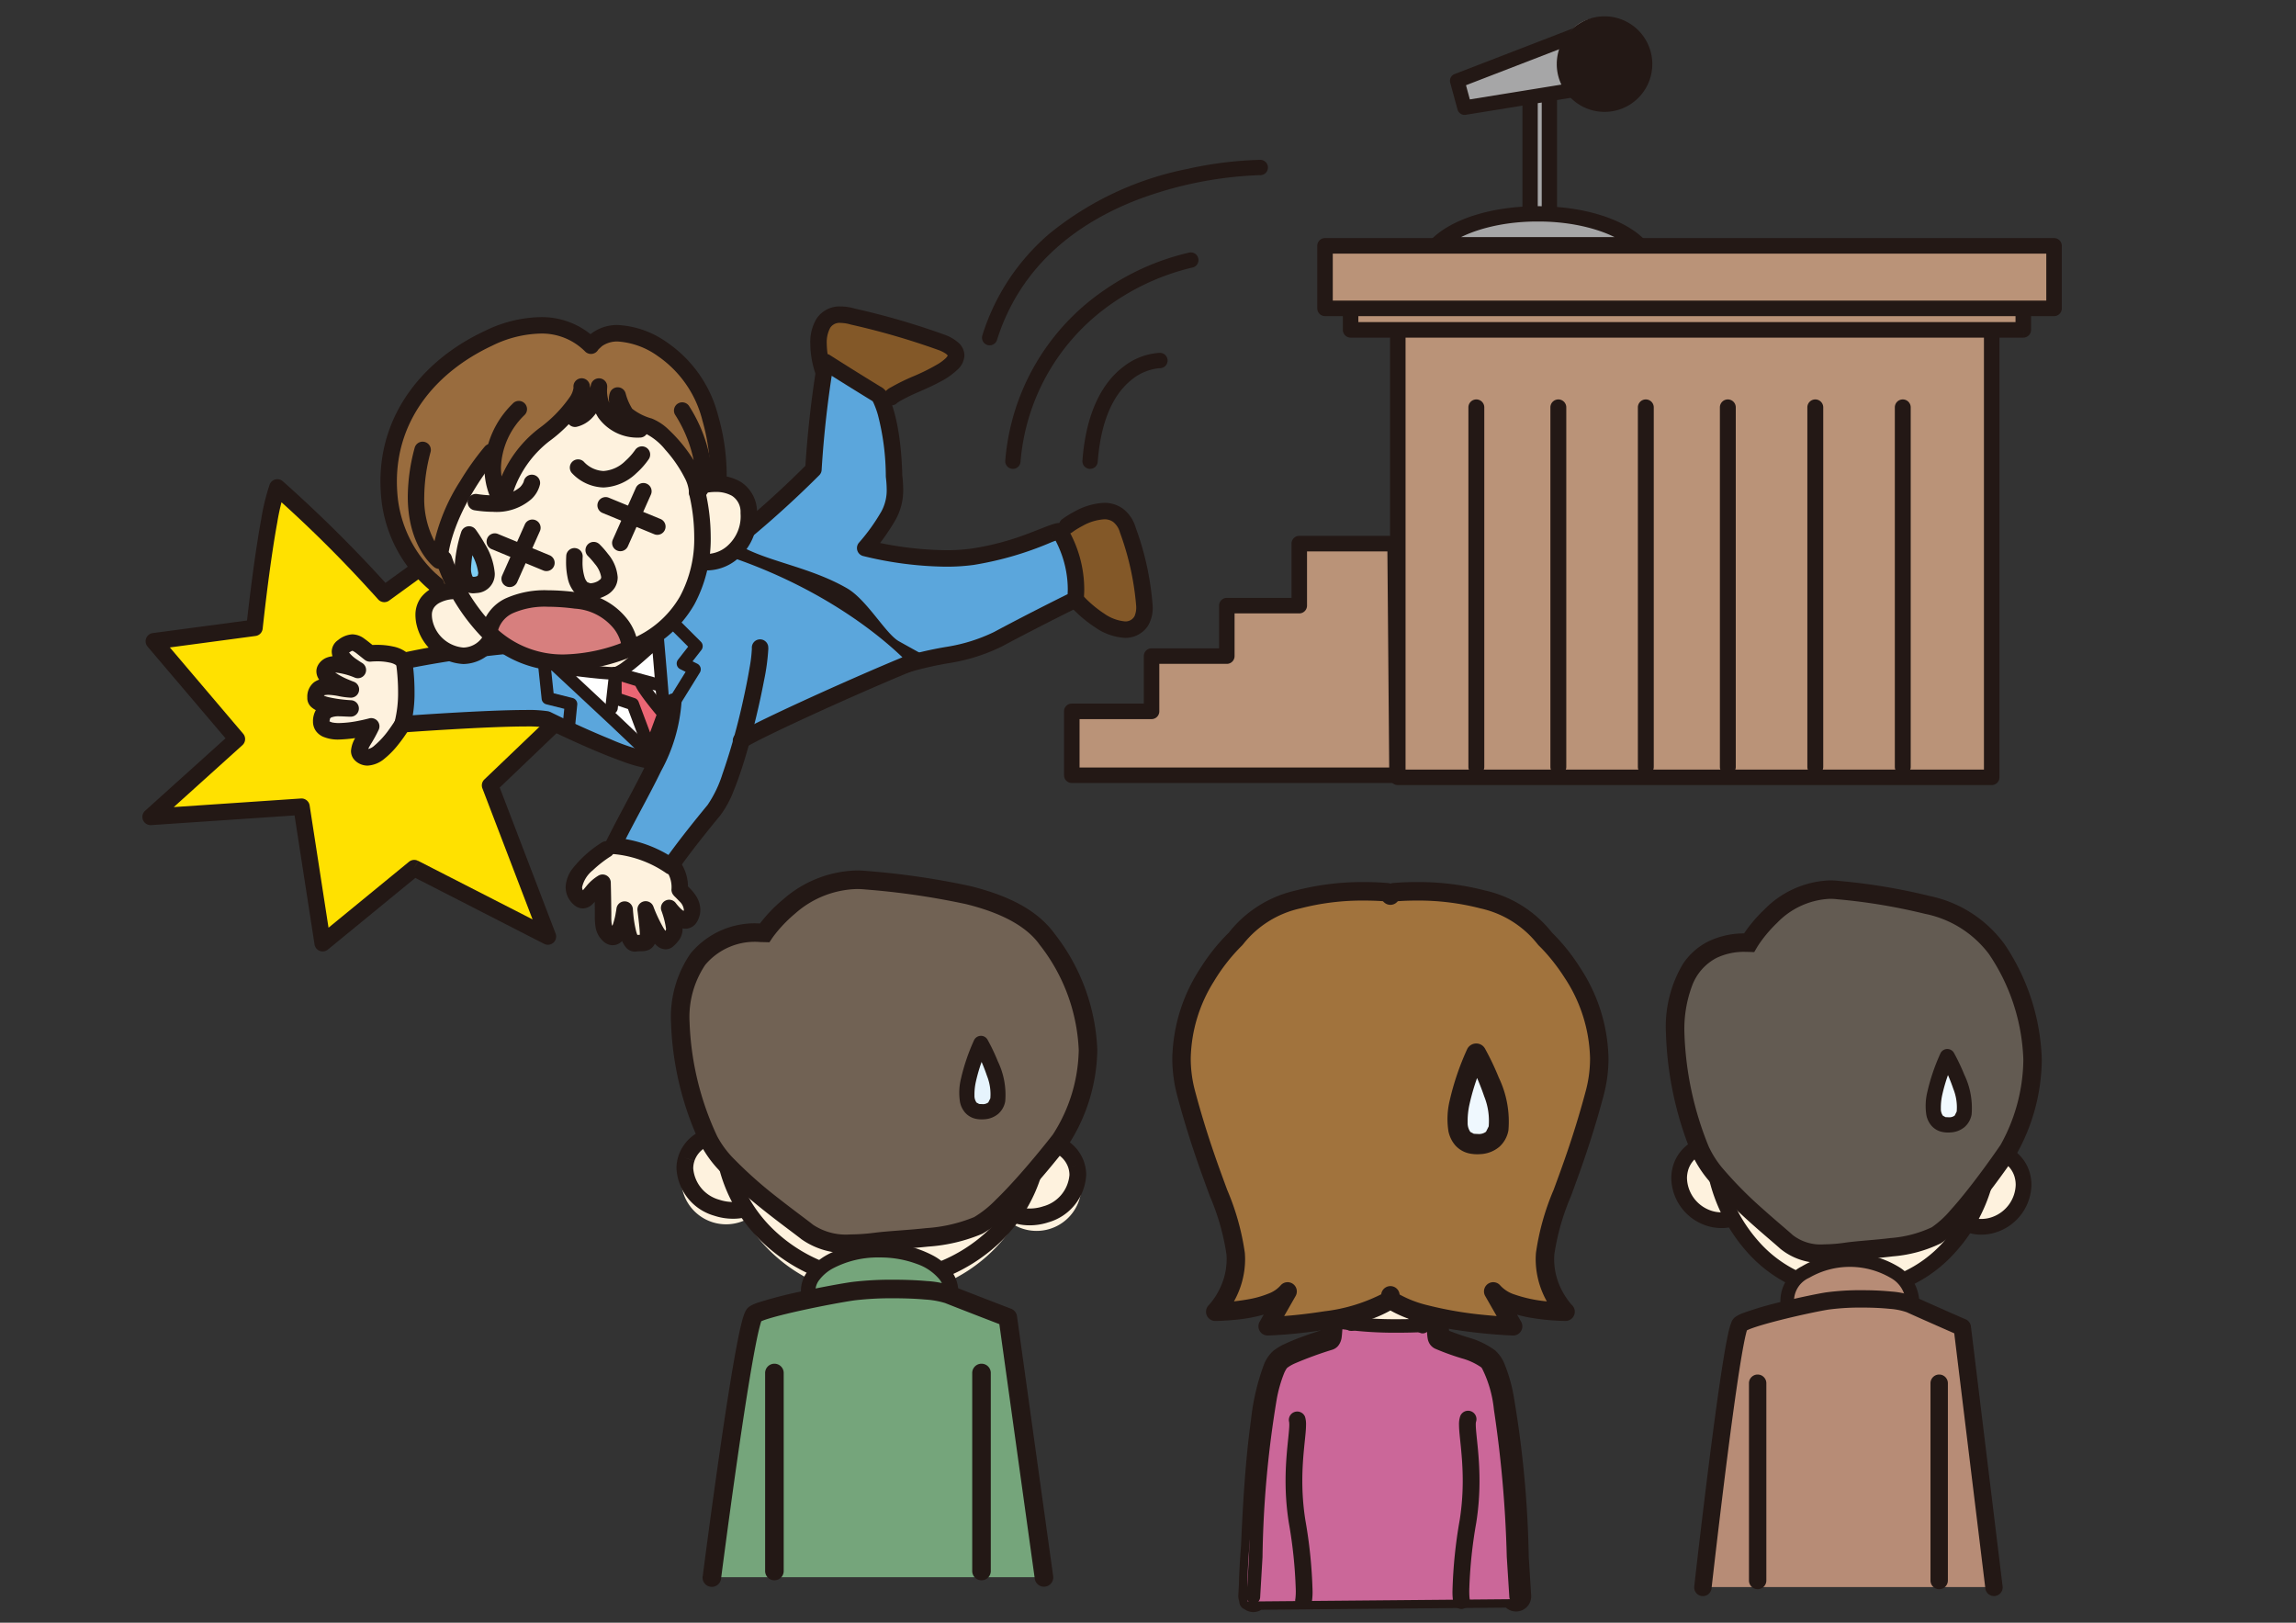 <svg id="レイヤー_1" data-name="レイヤー 1" xmlns="http://www.w3.org/2000/svg" viewBox="0 0 150 106"><rect x="0" y="0" width="150" height="106" fill="#333333" stroke="none"/><defs><style>.cls-1{fill:#ffe100;}.cls-2{fill:#231815;}.cls-3{fill:#835828;}.cls-4{fill:#5ba6dc;}.cls-5{fill:#fef2de;}.cls-6{fill:#996c3e;}.cls-7{fill:#d77f7e;}.cls-8{fill:#7ecef4;}.cls-9{fill:#fff;}.cls-10{fill:#eb6674;}.cls-11{fill:#ba9378;}.cls-12{fill:#a6a6a7;}.cls-13{fill:#716254;}.cls-14{fill:#75a57b;}.cls-15{fill:#635b52;}.cls-16{fill:#b78c76;}.cls-17{fill:#cb6799;}.cls-18{fill:#a1733d;}.cls-19{fill:#eff8fe;}.cls-20{fill:#f1f9fe;}.cls-21{fill:#e6f4fd;}</style></defs><path class="cls-1" d="M27.064,56.709,21.08,61.612l-1.379-8.916-9.862.667,5.641-5.085-5.429-6.389L16.629,41.01s.78-7.359,1.49-9.167a87.36,87.36,0,0,1,6.989,6.954L33.793,32.489l-.618,9.306L39.746,43.912,32.018,51.303,35.795,61.176Z"/><path class="cls-2" d="M27.064,56.709l.341.417L21.421,62.029a.538.538,0,0,1-.872-.334l-1.305-8.428L9.874,53.9a.539.539,0,0,1-.395-.937l5.254-4.734L9.641,42.238a.538.538,0,0,1,.337-.882l6.578-.878.073.531-.535-.057c0-.003.194-1.846.481-3.922.143-1.038.309-2.132.486-3.089a13.936,13.936,0,0,1,.558-2.295.537.537,0,0,1,.853-.211,88.125,88.125,0,0,1,7.04,7.003l-.403.357-.316-.436L33.477,32.054a.538.538,0,0,1,.854.471l-.59,8.887,6.171,1.988a.539.539,0,0,1,.206.902L32.647,51.445,36.299,60.984a.539.539,0,0,1-.749.672l-8.73-4.468.245-.48.341.417-.341-.417.246-.479,7.482,3.829L31.515,51.497a.536.536,0,0,1,.131-.582l7.075-6.765-5.713-1.84a.541.541,0,0,1-.371-.549l.544-8.159-7.758,5.631a.539.539,0,0,1-.718-.078s-.219-.247-.605-.665a82.331,82.331,0,0,0-6.334-6.238l.35-.408.501.197a13.727,13.727,0,0,0-.504,2.095c-.257,1.397-.496,3.135-.671,4.518-.172,1.385-.281,2.412-.282,2.414a.536.536,0,0,1-.464.476l-5.599.749,4.79,5.638a.538.538,0,0,1-.052.747l-4.483,4.044,8.308-.562a.54.54,0,0,1,.569.455l1.234,7.986,5.256-4.307a.539.539,0,0,1,.587-.063Z"/><path class="cls-3" d="M53.996,24.782s-1.074-3.395.116-3.982c1.197-.585,7.557,1.31,8.388,2.117.841.814-2.048,1.935-3.988,2.865,0,0-3.491-.887-4.515-1"/><path class="cls-2" d="M57.779,25.652A1.195,1.195,0,0,1,58.208,25.3a13.458,13.458,0,0,1,1.437-.708,13.257,13.257,0,0,0,1.636-.814,2.824,2.824,0,0,0,.537-.412l.101-.136.01-.024.027.007h-.027V23.206l.027.007h.021l-.045.022-.003-.022h.048l-.045.022-.118-.115a2.148,2.148,0,0,0-.458-.239,48.158,48.158,0,0,0-5.773-1.68,2.456,2.456,0,0,0-.659-.106.719.719,0,0,0-.688.323,1.999,1.999,0,0,0-.223,1.025,5.345,5.345,0,0,0,.246,1.525,3.468,3.468,0,0,0,.212.542l.08.134.01.016-.164.157.122-.191.042.034-.164.157.122-.191a.538.538,0,0,1-.582.906,1.315,1.315,0,0,1-.425-.534,6.217,6.217,0,0,1-.575-2.555,2.969,2.969,0,0,1,.398-1.607,1.8,1.8,0,0,1,1.589-.818,3.489,3.489,0,0,1,.954.148,48.36,48.36,0,0,1,5.878,1.715,2.751,2.751,0,0,1,.872.517,1.126,1.126,0,0,1,.378.814,1.315,1.315,0,0,1-.403.888,4.745,4.745,0,0,1-1.192.844c-.45.243-.93.457-1.334.634a12.487,12.487,0,0,0-1.319.644l-.143.094-.105-.128.119.114-.014.014-.105-.128.119.114-.341-.328.399.256-.058.073-.341-.328.399.256a.538.538,0,0,1-.909-.577"/><path class="cls-3" d="M69.209,34.814s2.953-3.12,4.197-.077c1.245,3.042,2.622,6.574-.145,6.483a3.216,3.216,0,0,1-3.25-2.284,4.889,4.889,0,0,0-.801-4.122"/><path class="cls-2" d="M69.397,33.912a6.687,6.687,0,0,1,.855-.524,4.292,4.292,0,0,1,1.886-.54,2.051,2.051,0,0,1,1.207.369,2.365,2.365,0,0,1,.846,1.234,18.798,18.798,0,0,1,1.113,5.126,2.293,2.293,0,0,1-.293,1.282l-.446-.303.45.298a1.761,1.761,0,0,1-1.518.814,3.77,3.77,0,0,1-1.935-.676,8.565,8.565,0,0,1-1.707-1.471.537.537,0,1,1,.801-.717,7.427,7.427,0,0,0,1.482,1.278,2.793,2.793,0,0,0,1.358.51.665.665,0,0,0,.617-.33l.005-.006a1.46,1.46,0,0,0,.109-.679,18.167,18.167,0,0,0-1.059-4.79,1.311,1.311,0,0,0-.45-.697.957.957,0,0,0-.582-.166,3.268,3.268,0,0,0-1.39.418c-.21.108-.392.22-.518.301l-.142.099-.044.032a.538.538,0,0,1-.646-.861"/><path class="cls-4" d="M46.542,36.52s6.197-4.624,6.554-6.112a23.587,23.587,0,0,0,.737-6.718,31.945,31.945,0,0,1,3.458,1.91s1.947,7.596-.496,10.084c0,0,.633,2.165,12.074-.936,0,0,2.004,1.281,1.196,4.425,0,0-7.7,4.15-11.402,4.673,0,0-11.186-5.922-12.123-7.325"/><path class="cls-2" d="M46.191,36.027s.24-.182.646-.501a61.17,61.17,0,0,0,5.915-5.235l.391.372-.539-.016a69.402,69.402,0,0,1,.796-7.051.537.537,0,0,1,.827-.396s.297.192.883.559c.581.368,1.449.908,2.582,1.601l.16.151c.075.104.996,1.507,1.097,5.579l-.538.015.536-.06a8.771,8.771,0,0,1,.06.923,3.958,3.958,0,0,1-.47,1.934,13.357,13.357,0,0,1-1.596,2.241l-.416-.343.129-.521a22.604,22.604,0,0,0,5.143.662,12.265,12.265,0,0,0,1.662-.104,17.517,17.517,0,0,0,3.66-.963c.484-.179.897-.348,1.23-.475.167-.065.316-.118.451-.16a1.481,1.481,0,0,1,.425-.08v.509l-.015-.509h.015v.509l-.015-.509h.026l.092.011.117.037a.526.526,0,0,1,.22.179.559.559,0,0,1,.088.42.52.52,0,0,1-.194.315l-.108.067-.035.015-.19-.505.448-.299a7.916,7.916,0,0,1,1.161,4.061,6.545,6.545,0,0,1-.044.763.535.535,0,0,1-.297.422c-.002,0-.618.3-1.557.775-.941.477-2.203,1.124-3.494,1.815a12.054,12.054,0,0,1-3.319,1.062,22.964,22.964,0,0,0-3.029.702.538.538,0,0,1-.361-1.014,23.755,23.755,0,0,1,3.179-.743,11.028,11.028,0,0,0,3.022-.954c2.602-1.394,5.083-2.608,5.086-2.609l.236.484-.534-.062a5.597,5.597,0,0,0,.036-.64,6.827,6.827,0,0,0-.497-2.492,6.975,6.975,0,0,0-.341-.73l-.108-.187-.029-.046-.004-.01a.535.535,0,0,1-.066-.464.527.527,0,0,1,.324-.337l.185.496-.233-.476.048-.02.185.496-.233-.476-.145.105a.529.529,0,0,0-.144.267.556.556,0,0,0,.109.454.513.513,0,0,0,.298.183l.108.014.01-.522.015.522h-.025l.01-.522.015.522h-.015v-.128l.015.126-.015.002v-.128l.015.126a4.357,4.357,0,0,0-.597.205A21.546,21.546,0,0,1,63.608,36.903a13.236,13.236,0,0,1-1.811.115,23.606,23.606,0,0,1-5.403-.696.536.536,0,0,1-.285-.862,12.597,12.597,0,0,0,1.472-2.05,2.883,2.883,0,0,0,.348-1.441,7.209,7.209,0,0,0-.055-.802l-.003-.048a16.122,16.122,0,0,0-.514-4.006A5.717,5.717,0,0,0,57.067,26.314l-.084-.161-.017-.027v-.003l.26-.173-.257.18-.003-.007.26-.173-.257.18.441-.309-.281.459c-2.275-1.393-3.484-2.172-3.486-2.174l.291-.452.535.057a68.879,68.879,0,0,0-.79,6.97.52.52,0,0,1-.148.354,65.923,65.923,0,0,1-6.691,5.849.537.537,0,1,1-.649-.857"/><path class="cls-5" d="M39.347,55.863s-2.673,1.906-1.964,2.879c.719.977,1.459-.464,2.067-1.065.605-.604-.608.601-.608.601s.575,3.015,1.069,2.781c.47-.238.731-1.444.731-1.444s.711,2.425,1.315,2.067c.604-.353.501-1.445.501-1.445s1.187,1.699,1.681.986c.484-.729-.346-1.817-.346-1.817s1.194,1.21,1.438.485c.258-.721-1.066-1.577-1.066-1.577a5.301,5.301,0,0,0-1.071-2.546c-.958-1.216-3.746.096-3.746.096"/><path class="cls-2" d="M39.901,55.937l-.08.049a7.755,7.755,0,0,0-1.09.861A1.967,1.967,0,0,0,38.03,57.958a.414.414,0,0,0,.121.289l.042.043.008.007-.123.185v-.217l.123.032-.123.185v.038L37.962,58.29l.115-.026v.255L37.962,58.29v-.001c.051-.04.189-.218.369-.432a2.951,2.951,0,0,1,.767-.661.538.538,0,0,1,.531-.004.533.533,0,0,1,.274.453c0,.003.021.668.032,1.797l.003.131v.29a3.42,3.42,0,0,0,.027.518l.102.24.073.079-.109.171-.001-.198.11.027-.109.171-.001-.198v.227l-.15-.179.15-.048v.227l-.15-.179.016.018-.018-.017.002-.001.016.018-.018-.017a.884.884,0,0,0,.132-.249,4.454,4.454,0,0,0,.2-.734l.049-.285.016-.107a.539.539,0,0,1,1.072.034s.006.126.027.326A7.402,7.402,0,0,0,41.55,60.792a1.652,1.652,0,0,0,.128.362l.015.02-.135.106.088-.143.048.037-.135.106.088-.143-.173.285v-.331l.173.047-.173.285v-.01l-.036-.319.036-.002V61.412l-.036-.319.061.533-.07-.533c.181-.024.33-.025.432-.03l.121-.006.043.217-.121-.183.078-.034.043.217-.121-.183.141.216-.255-.078.113-.138.141.216-.255-.078.006-.039.006-.133c0-.262-.053-.771-.154-1.585a.539.539,0,0,1,1.039-.256s.043.119.119.305a9.784,9.784,0,0,0,.5,1.028,2.232,2.232,0,0,0,.26.372l.053.049-.132.211v-.242l.132.031-.132.211v.086l-.23-.238.23-.09v.327l-.23-.238a1.841,1.841,0,0,0,.239-.259l.021-.081a5.717,5.717,0,0,0-.313-1.218.538.538,0,0,1,.944-.482l.019.025a3.306,3.306,0,0,0,.352.387l.215.165.061.029.002.001-.023.119v-.121l.023.002-.023.119v.099l-.124-.178.124-.042v.22l-.124-.178.091.13-.126-.1.036-.031.091.13-.126-.1.02.015-.022-.014.002-.001.02.015-.022-.014.008-.01.003-.009.055-.211a.887.887,0,0,0-.272-.54l-.243-.249-.115-.113-.074-.088a.58.58,0,0,1-.108-.297l-.001-.026a1.853,1.853,0,0,0-.324-1.232l-.123-.095-.014-.006.064-.252-.027.259-.037-.007.064-.252-.027.259a.538.538,0,0,1,.114-1.071,1.297,1.297,0,0,1,.78.439,2.854,2.854,0,0,1,.605,1.938l-.538.011.538-.036-.494.031.406-.286a.487.487,0,0,1,.088.255l-.494.031.406-.286-.211.148.189-.175.022.027-.211.148.189-.175.168.162a3.079,3.079,0,0,1,.464.554,1.709,1.709,0,0,1,.291.923,1.542,1.542,0,0,1-.17.692l-.48-.24.486.231a1.007,1.007,0,0,1-.325.396.858.858,0,0,1-.491.153,1.205,1.205,0,0,1-.643-.214,3.693,3.693,0,0,1-.847-.827l.431-.318.514-.162a5.794,5.794,0,0,1,.364,1.541,1.217,1.217,0,0,1-.19.661,2.519,2.519,0,0,1-.397.451.74.74,0,0,1-.518.214.868.868,0,0,1-.54-.205,2.397,2.397,0,0,1-.509-.615,10.885,10.885,0,0,1-.758-1.6l.502-.189.533-.068a15.499,15.499,0,0,1,.163,1.72,1.443,1.443,0,0,1-.091.574.777.777,0,0,1-.331.383,1.078,1.078,0,0,1-.518.123c-.129.004-.242.005-.37.021l-.009.002-.086.005a.779.779,0,0,1-.58-.273,1.785,1.785,0,0,1-.353-.721,9.391,9.391,0,0,1-.268-1.729l.536-.032.534.067a7.332,7.332,0,0,1-.196.977,3.288,3.288,0,0,1-.295.748,1.338,1.338,0,0,1-.285.344.849.849,0,0,1-.537.201.877.877,0,0,1-.474-.146,1.458,1.458,0,0,1-.335-.316,1.582,1.582,0,0,1-.311-.715,3.782,3.782,0,0,1-.047-.71v-.29L38.86,59.455c-.01-1.123-.031-1.774-.031-1.777l.537-.016.269.467a2.321,2.321,0,0,0-.624.592,3.197,3.197,0,0,1-.319.357.912.912,0,0,1-.614.264.84.84,0,0,1-.43-.123,1.325,1.325,0,0,1-.303-.26,1.516,1.516,0,0,1-.391-1.001,2.121,2.121,0,0,1,.43-1.19,7.493,7.493,0,0,1,1.957-1.748.538.538,0,0,1,.56.918Z"/><path class="cls-5" d="M26.583,46.841S24.479,50.244,23.58,49.538c-.902-.721.375-1.837.375-1.837s-3.041.404-3.038-.474c.002-.866,1.745-.857,1.745-.857s-2.709-.394-2.368-1.197c.345-.797,2.45-.002,2.45-.002s-1.902-.924-1.637-1.395c.277-.462,2.075.09,2.075.09s-1.416-1.518-.635-1.884c.764-.365,1.762.72,1.762.72s1.634-.358,2.301.656c.663,1.01-.027,3.484-.027,3.484"/><path class="cls-2" d="M26.756,47.585a10.228,10.228,0,0,1-.815,1.149,5.674,5.674,0,0,1-.824.826,1.859,1.859,0,0,1-1.105.452,1.164,1.164,0,0,1-.478-.103l-.007-.003a1.106,1.106,0,0,1-.425-.332A.858.858,0,0,1,22.931,49.046a1.918,1.918,0,0,1,.345-.942,9.095,9.095,0,0,0,.484-.876l.491.222.143.518a9.854,9.854,0,0,1-2.244.341,2.5,2.5,0,0,1-1.046-.185,1.164,1.164,0,0,1-.463-.371,1.062,1.062,0,0,1-.193-.622h.461l-.45.102-.011-.102h.461l-.45.102-.012-.132a1.486,1.486,0,0,1,.179-.7,1.288,1.288,0,0,1,.745-.58,2.598,2.598,0,0,1,.786-.101c.29,0,.556.022.739.023l-.003.537-.028.538a11.446,11.446,0,0,1-1.193-.133,4.657,4.657,0,0,1-.891-.231,1.466,1.466,0,0,1-.407-.235.795.795,0,0,1-.297-.567v-.098a1.191,1.191,0,0,1,.45-.994,1.47,1.47,0,0,1,.887-.249,5.478,5.478,0,0,1,.9.103,4.09,4.09,0,0,0,.607.088h.013l.124.016-.13.522-.18.507a7.754,7.754,0,0,1-.929-.405,3.756,3.756,0,0,1-.692-.449,1.623,1.623,0,0,1-.296-.326.929.929,0,0,1-.161-.511.817.817,0,0,1,.113-.416l.007-.014a1.136,1.136,0,0,1,.527-.456,1.532,1.532,0,0,1,.6-.111,5.192,5.192,0,0,1,1.644.403l-.182.507-.266.466a5.708,5.708,0,0,1-.652-.446,2.989,2.989,0,0,1-.488-.474,1.198,1.198,0,0,1-.301-.746.929.929,0,0,1,.411-.754,1.627,1.627,0,0,1,.942-.378,1.36,1.36,0,0,1,.79.293c.211.149.413.323.681.529l-.328.427-.062-.533a4.445,4.445,0,0,1,.539-.028,4.711,4.711,0,0,1,1.031.107,2.163,2.163,0,0,1,1.101.567.538.538,0,0,1-.774.747,1.14,1.14,0,0,0-.566-.266,3.583,3.583,0,0,0-.791-.079c-.126,0-.233.005-.308.009l-.107.009a.542.542,0,0,1-.391-.107c-.292-.225-.502-.406-.644-.505l-.145-.087-.026-.008-.065.02-.249.152-.008.006-.072-.084.099.048-.027.036-.072-.084.099.048-.18-.087H22.752l-.019.087-.18-.087h.079l.117-.03.003.03h-.121l.117-.03.022.042a2.097,2.097,0,0,0,.501.473l.269.182.083.051.025.015a.538.538,0,0,1-.449.973,4.472,4.472,0,0,0-1.28-.339l-.177.026-.031.023-.46-.279.467.267-.202-.115h.231l-.029.115-.202-.115h.023l.198-.07.01.07h-.208l.198-.07-.046.016.041-.027.005.011-.046.016.041-.027a.957.957,0,0,0,.244.21,4.823,4.823,0,0,0,.731.386l.293.12.111.042a.538.538,0,0,1-.311,1.028l.128-.51-.01.526-.118-.017.128-.51-.01.526.007-.435.002.435h-.009l.007-.435.002.435h-.004a5.105,5.105,0,0,1-.797-.103,4.303,4.303,0,0,0-.71-.087l-.19.018-.055.018h-.001l-.016-.014.018.011-.002.003-.016-.014.018.011-.018.133v.052l-.271.012.187-.22a.306.306,0,0,1,.084.208l-.271.012.187-.22.018.013a1.733,1.733,0,0,0,.416.141,8.009,8.009,0,0,0,.938.151c.283.03.483.04.483.04a.538.538,0,0,1-.033,1.076c-.248-.001-.502-.025-.733-.025a1.23,1.23,0,0,0-.536.084l-.059.056-.041.195-.537-.015.523-.118.017.134v.012l-.056.018.047-.032.009.014-.056.018.047-.032-.023.015.019-.021.004.006-.023.015.019-.021.173.069a2.171,2.171,0,0,0,.465.043,6.987,6.987,0,0,0,1.297-.152c.196-.037.361-.076.48-.105l.183-.046a.537.537,0,0,1,.632.738,9.636,9.636,0,0,1-.538.979,3.151,3.151,0,0,0-.164.309l-.03.082-.003.014-.049-.007h.049v.007l-.049-.007h-.145l.153-.113.041.113h-.194l.153-.113-.079.059.061-.081.018.022-.079.059.061-.081.036.021-.229.486.221-.489.037.007a.875.875,0,0,0,.443-.226,5.61,5.61,0,0,0,.945-1.035c.131-.18.242-.343.319-.461l.116-.183a.537.537,0,0,1,.921.554"/><path class="cls-4" d="M42.913,50.228c-1.893,2.467-.717-.428-2.666,4.571,0,0,.589,1.298,3.338,1.698,0,0,5.939-6.379,4.779-8.367,0,0,8.913-3.596,11.842-5.206,0,0-12.119-6.367-12.605-7.357,0,0-8.836,5.542-11.259,6.328,0,0-8.119,1.274-9.658,1.13a17.273,17.273,0,0,1-.204,4.321s7.421-.706,8.062-.398a10.105,10.105,0,0,0,2.164.507Z"/><path class="cls-2" d="M44.526,45.84a10.988,10.988,0,0,1-1.338,4.532c-.767,1.589-1.748,3.285-2.655,5.123l-.483-.238-.03-.538.072-.001a8.153,8.153,0,0,1,4.005,1.405l-.28.462-.452-.296c.013-.019.761-1.161,2.862-3.706a7.671,7.671,0,0,0,.965-2.002,41.637,41.637,0,0,0,1.353-4.815c.178-.796.324-1.536.424-2.136a9.248,9.248,0,0,0,.152-1.265v-.021l.326-.007-.321.054-.005-.047.326-.007-.321.054a.537.537,0,1,1,1.06-.177l.01.151a13.894,13.894,0,0,1-.285,2.108c-.266,1.407-.694,3.242-1.191,4.898-.247.828-.513,1.613-.787,2.281a6.562,6.562,0,0,1-.878,1.615c-1.038,1.259-1.74,2.168-2.179,2.758-.221.295-.374.51-.473.651l-.108.155-.031.046a.537.537,0,0,1-.731.166,7.175,7.175,0,0,0-3.443-1.251l-.016.001-.002-.152.008.151-.006.001-.002-.152.008.151a.539.539,0,0,1-.514-.775c.929-1.876,1.911-3.577,2.652-5.112a10.025,10.025,0,0,0,1.23-4.069.538.538,0,0,1,1.076.004"/><path class="cls-2" d="M48.118,47.928c.359-.23,1.037-.575,1.945-1.015,2.708-1.311,7.327-3.358,9.616-4.269l.198.502-.259.471c-.009-.008-4.033-4.684-12.362-7.392l.313-.437.269.466c-.002.001-7.09,4.101-10.87,6.128l-.224.063s-.433.025-1.139.078a66.174,66.174,0,0,0-9.078,1.173l-.134-.521.53-.09a13.83,13.83,0,0,1,.158,2.091,8.623,8.623,0,0,1-.269,2.279l-.518-.144-.039-.537c.007,0,5.333-.394,8.092-.395a8.507,8.507,0,0,1,1.474.085l.13.044s.316.157.82.398c.757.361,1.939.905,3.091,1.371a12.863,12.863,0,0,0,2.857.901.537.537,0,1,1-.1,1.07,9.125,9.125,0,0,1-1.992-.524c-2.265-.809-5.145-2.248-5.155-2.25l.241-.482-.109.525a8.475,8.475,0,0,0-1.256-.062c-1.337,0-3.346.099-5.014.197-1.671.097-2.997.195-2.997.195a.536.536,0,0,1-.559-.682,7.695,7.695,0,0,0,.229-1.988c0-.527-.037-1.011-.072-1.359-.018-.173-.039-.315-.052-.411l-.022-.143a.54.54,0,0,1,.397-.611A49.354,49.354,0,0,1,32.74,41.685c2.179-.211,3.938-.316,3.938-.316l.036.536-.254-.473c1.874-1.006,4.586-2.534,6.828-3.812,2.24-1.275,4.009-2.298,4.012-2.301a.537.537,0,0,1,.583.031c1.786,1.283,4.834,1.569,7.45,3.076,1.307.754,2.529,2.982,3.394,3.464.868.485,1.404.779,1.404.779a.538.538,0,0,1-.055.973c-1.496.596-4.053,1.706-6.381,2.762-1.165.53-2.274,1.046-3.165,1.477-.886.427-1.573.783-1.83.95a.538.538,0,0,1-.582-.905"/><path class="cls-5" d="M36.739,43.119c.83.617,4.781,4.116,5.578-1.685"/><path class="cls-2" d="M37.78,43.791a2.709,2.709,0,0,0,1.974.843,1.682,1.682,0,0,0,1.235-.465,2.516,2.516,0,0,0,.568-1.835l-.003-.173a.537.537,0,1,1,1.071-.069l.01.242a3.571,3.571,0,0,1-.879,2.59,2.753,2.753,0,0,1-2.002.786,3.715,3.715,0,0,1-2.829-1.268.538.538,0,0,1,.856-.651"/><path class="cls-6" d="M38.541,22.299s2.345-1.822,5.5.804c3.156,2.621,3.278,7.186,2.999,10.54-.28,3.341-16.079,6.749-17.204,5.975-1.11-.757-7.015-4.791-4.089-11.47C28.662,21.483,36.057,19.736,38.541,22.299"/><path class="cls-5" d="M38.907,26.047s1.114,2.794,2.718,1.753c0,0-.377.46-.763-.914,0,0,1.445.794,2.408,1.38a7.535,7.535,0,0,1,2.559,3.755s1.309-1.577,2.837.41c1.514,1.978-.711,4.324-2.745,4.484a8.205,8.205,0,0,1-8.11,6.232s-2.278.998-5.614-1.473c0,0-1.779,3.222-4.203-.177,0,0-1.143-2.461,1.942-3.044l-1.031-1.771s-.512-3.935,3.645-7.282a3.36,3.36,0,0,0,.376,3.57,14.434,14.434,0,0,1,1.653-3.582c.732-.775,3.04-2.105,3.148-3.438,0,0,.814.397-.108,1.333a1.214,1.214,0,0,0,1.287-1.236"/><path class="cls-7" d="M41.079,42.422s.07-2.863-4.275-3.408c-4.332-.525-4.518,1.659-4.928,2.471a8.26,8.26,0,0,0,4.913,1.761c3.034.081,4.29-.824,4.29-.824"/><path class="cls-2" d="M46.071,32.037A13.274,13.274,0,0,1,46.431,35.043a9.011,9.011,0,0,1-1.068,4.441,7.615,7.615,0,0,1-3.885,3.321,12.268,12.268,0,0,1-4.622,1.022,7.412,7.412,0,0,1-5.237-2.067,13.167,13.167,0,0,1-3.118-5.039.537.537,0,1,1,1.004-.379,12.197,12.197,0,0,0,2.849,4.635,6.334,6.334,0,0,0,4.501,1.774,11.213,11.213,0,0,0,4.214-.942,6.531,6.531,0,0,0,3.356-2.851,7.946,7.946,0,0,0,.929-3.914,12.129,12.129,0,0,0-.332-2.76.538.538,0,0,1,1.048-.246"/><path class="cls-2" d="M42.376,30.007a5.098,5.098,0,0,1-.798.901,3.292,3.292,0,0,1-2.15.936,2.936,2.936,0,0,1-2.043-.918.538.538,0,0,1,.744-.777,1.866,1.866,0,0,0,1.299.619,2.249,2.249,0,0,0,1.431-.661A4.349,4.349,0,0,0,41.324,29.62l.12-.157L41.474,29.422l.008-.009a.537.537,0,1,1,.894.594"/><path class="cls-2" d="M45.042,26.562a9.712,9.712,0,0,1,1.486,4.39,2.348,2.348,0,0,1-.299,1.242,1.222,1.222,0,0,1-.418.435.541.541,0,0,1-.557-.017.533.533,0,0,1-.24-.504l.32.031h-.322l.003-.031.32.031h-.322a2.403,2.403,0,0,0-.29-.94,8.581,8.581,0,0,0-1.264-1.827,3.892,3.892,0,0,0-1.22-1.013,4.62,4.62,0,0,1-1.959-1.124,1.71,1.71,0,0,1-.501-1.16,1.2,1.2,0,0,1,.079-.444.537.537,0,0,1,1.017.072,3.644,3.644,0,0,0,.76,1.453,3.203,3.203,0,0,0,.346.347l.099.08.024.017a.538.538,0,0,1-.313.985,3.148,3.148,0,0,1-2.698-1.293,3.266,3.266,0,0,1-.511-1.797,2.396,2.396,0,0,1,.016-.307l.531.063.526.107a4.894,4.894,0,0,1-.381,1.08,3.307,3.307,0,0,1-.576.845,2.04,2.04,0,0,1-1.013.595.538.538,0,0,1-.574-.813l.034.021-.034-.019v-.002l.034.021-.034-.019A3.01,3.01,0,0,0,37.487,25.63l-.018-.304a.538.538,0,0,1,1.057-.197l.02.182a2.41,2.41,0,0,1-.449,1.247A9.481,9.481,0,0,1,35.876,28.829a7.087,7.087,0,0,0-2.115,2.71,6.864,6.864,0,0,0-.348.99c-.031.12-.05.215-.062.276l-.012.068-.002.015a.538.538,0,0,1-.98.232,4.857,4.857,0,0,1-.706-2.569,6.054,6.054,0,0,1,1.838-4.177.537.537,0,1,1,.783.734A4.999,4.999,0,0,0,32.727,30.55a4.026,4.026,0,0,0,.273,1.451,3.488,3.488,0,0,0,.18.396l.056.098.013.02-.446.303-.532-.07a7.877,7.877,0,0,1,2.941-4.764,8.549,8.549,0,0,0,1.98-2,1.425,1.425,0,0,0,.279-.672h.314l-.302.074-.012-.074h.314l-.302.074.523-.127.533-.071a3.482,3.482,0,0,1,.026.443,4.027,4.027,0,0,1-.544,2.011l-.454-.289-.121-.523a.981.981,0,0,0,.479-.294,2.735,2.735,0,0,0,.523-.885c.057-.148.098-.282.124-.373l.028-.106.004-.031a.539.539,0,0,1,1.063.172v.003l-.009.178a2.241,2.241,0,0,0,.33,1.2,2.082,2.082,0,0,0,1.836.815l-.017.536-.296.448a4.492,4.492,0,0,1-1.677-2.521l.523-.135.498.206-.295-.122.302.1-.007.023-.295-.122.302.1-.033-.011.035.009-.002.002-.033-.011.035.009-.008.056a.649.649,0,0,0,.217.431,3.633,3.633,0,0,0,1.511.833,3.42,3.42,0,0,1,1.12.746,9.85,9.85,0,0,1,1.581,1.925,4.383,4.383,0,0,1,.804,2.13l-.002.071-.537-.05-.262-.469.16.288-.191-.27.031-.018.16.288-.191-.27.016.025-.019-.023.003-.002.016.025-.019-.023c.009-.017.194-.148.202-.759A8.811,8.811,0,0,0,44.097,27.078a.538.538,0,0,1,.945-.516"/><path class="cls-2" d="M46.394,31.154s.002-.056.002-.176a13.062,13.062,0,0,0-.507-3.511,7.222,7.222,0,0,0-2.917-4.209,5.061,5.061,0,0,0-2.606-.95,1.729,1.729,0,0,0-1.041.305l-.212.195-.041.052a.54.54,0,0,1-.838.109A3.981,3.981,0,0,0,35.295,21.79a7.492,7.492,0,0,0-3.138.79c-3.683,1.724-6.225,4.829-6.228,8.871a10.268,10.268,0,0,0,.059,1.091,7.961,7.961,0,0,0,1.573,3.916,7.846,7.846,0,0,0,.89.991l.276.241.071.058.017.014a.538.538,0,1,1-.631.872,8.978,8.978,0,0,1-3.263-5.975,11.656,11.656,0,0,1-.067-1.207c-.003-4.532,2.896-8.015,6.851-9.849a8.586,8.586,0,0,1,3.592-.888,5.08,5.08,0,0,1,3.69,1.481l-.375.387-.461-.279a2.066,2.066,0,0,1,.547-.565,2.804,2.804,0,0,1,1.67-.508,6.088,6.088,0,0,1,3.18,1.115,8.267,8.267,0,0,1,3.373,4.818,14.126,14.126,0,0,1,.554,3.814c0,.138-.003.218-.003.225a.539.539,0,0,1-1.077-.049"/><path class="cls-2" d="M46.017,31.122a4.126,4.126,0,0,1,.721-.061,3.174,3.174,0,0,1,1.635.403,2.332,2.332,0,0,1,1.083,1.965l.007.25A3.634,3.634,0,0,1,48.389,36.317a3.134,3.134,0,0,1-2.118.942,2.041,2.041,0,0,1-.504-.062.538.538,0,0,1,.27-1.042l.234.028a2.084,2.084,0,0,0,1.366-.634,2.565,2.565,0,0,0,.751-1.871l-.008-.187a1.235,1.235,0,0,0-.567-1.107,2.124,2.124,0,0,0-1.075-.248,3.019,3.019,0,0,0-.379.023l-.105.013-.027.005a.538.538,0,0,1-.211-1.056Z"/><path class="cls-2" d="M32.481,29.874l-.12.146c-.569.683-2.887,3.756-3.127,6.651a.537.537,0,0,1-.861.38c-.09-.057-1.739-1.393-1.732-4.622a12.44,12.44,0,0,1,.446-3.165.538.538,0,1,1,1.04.275,11.393,11.393,0,0,0-.41,2.89,5.929,5.929,0,0,0,.69,2.97,3.401,3.401,0,0,0,.452.633l.135.136.031.027-.006.007.004-.007h.002l-.006.007.004-.007-.324.429-.536-.049a12.467,12.467,0,0,1,1.883-5.12,18.107,18.107,0,0,1,1.625-2.286.537.537,0,1,1,.81.706Z"/><path class="cls-2" d="M40.613,42.205l.182-.02-.182.023v-.003l.182-.02-.182.023a2.626,2.626,0,0,0-.483-1.109,3.563,3.563,0,0,0-2.58-1.341,13.487,13.487,0,0,0-1.745-.123,5.174,5.174,0,0,0-2.298.42,1.765,1.765,0,0,0-.955,1.073.537.537,0,1,1-1.024-.326,2.854,2.854,0,0,1,1.496-1.709,6.21,6.21,0,0,1,2.782-.534,14.707,14.707,0,0,1,1.883.133,4.601,4.601,0,0,1,3.361,1.845,3.572,3.572,0,0,1,.633,1.556.538.538,0,0,1-1.07.112"/><path class="cls-2" d="M39.136,35.523a5.744,5.744,0,0,1,.583.661,2.67,2.67,0,0,1,.635,1.519,1.272,1.272,0,0,1-.197.695,1.492,1.492,0,0,1-.601.518,2.224,2.224,0,0,1-.983.262,1.339,1.339,0,0,1-.924-.351,2.093,2.093,0,0,1-.569-1.109,4.877,4.877,0,0,1-.098-1.016c0-.245.013-.408.013-.42a.538.538,0,0,1,1.072.089l-.005.085-.005.247a3.242,3.242,0,0,0,.143,1.031.785.785,0,0,0,.178.301l.194.069a1.167,1.167,0,0,0,.504-.15l.174-.135.029-.113a1.79,1.79,0,0,0-.416-.869c-.117-.153-.237-.29-.324-.385l-.105-.108-.035-.035a.538.538,0,0,1,.737-.782"/><path class="cls-2" d="M29.492,39.148h-.005a2.201,2.201,0,0,0-.751.22,1.082,1.082,0,0,0-.374.309.844.844,0,0,0-.147.51,1.791,1.791,0,0,0,.051.394l-.523.12.521-.127a2.262,2.262,0,0,0,2.01,1.727,1.547,1.547,0,0,0,1.357-.882.538.538,0,0,1,.926.549,2.635,2.635,0,0,1-2.283,1.408,3.313,3.313,0,0,1-3.053-2.547l-.003-.006a2.959,2.959,0,0,1-.077-.637,1.914,1.914,0,0,1,.389-1.191,2.401,2.401,0,0,1,1.207-.783,2.927,2.927,0,0,1,.687-.136.538.538,0,1,1,.07,1.073"/><path class="cls-2" d="M42.524,32.31,41.019,35.688a.538.538,0,0,1-.983-.439L41.541,31.871a.538.538,0,0,1,.983.439"/><path class="cls-2" d="M42.73,34.892l-3.366-1.384a.538.538,0,0,1,.408-.996l3.367,1.385a.538.538,0,1,1-.409.995"/><path class="cls-2" d="M35.281,34.676l-1.502,3.376a.538.538,0,0,1-.982-.437l1.5-3.377a.539.539,0,0,1,.984.438"/><path class="cls-2" d="M35.48,37.26l-3.359-1.387a.537.537,0,1,1,.41-.993l3.36,1.386a.538.538,0,1,1-.411.994"/><path class="cls-2" d="M35.276,31.648a1.909,1.909,0,0,1-.567.961,3.456,3.456,0,0,1-2.499.825,8.044,8.044,0,0,1-1.204-.099.538.538,0,0,1,.162-1.064,6.96,6.96,0,0,0,1.042.087,2.405,2.405,0,0,0,1.752-.523,1.098,1.098,0,0,0,.224-.306l.033-.083.011.003-.011-.002v-.001l.011.003-.011-.002a.538.538,0,0,1,1.058.199"/><path class="cls-8" d="M30.644,34.913s-1.196,3.598.496,3.287c1.694-.313-.496-3.287-.496-3.287"/><path class="cls-2" d="M30.644,34.913l.51.169s-.023.067-.061.19a7.582,7.582,0,0,0-.321,1.835,1.215,1.215,0,0,0,.087.526l.028.039.059.009.095-.009c.146-.031.163-.064.172-.073l.034-.16a3.416,3.416,0,0,0-.503-1.368c-.133-.239-.268-.451-.369-.603l-.121-.177-.043-.059.434-.32.51.169-.51-.169.432-.319a10.09,10.09,0,0,1,.607.951,4.321,4.321,0,0,1,.639,1.895A1.236,1.236,0,0,1,31.238,38.73l-.293.028a1.169,1.169,0,0,1-.62-.168,1.235,1.235,0,0,1-.52-.694,2.59,2.59,0,0,1-.108-.788,8.903,8.903,0,0,1,.437-2.363.537.537,0,0,1,.942-.151Z"/><path class="cls-9" d="M42.978,41.831s.377,4.286.377,4.79a26.983,26.983,0,0,1-.629,2.9L40.204,47.127,36.422,43.596a37.633,37.633,0,0,0,3.783.378c.564-.071,2.144-1.639,2.774-2.143"/><path class="cls-2" d="M42.978,41.831l.407-.036c0,0.0.094,1.072.189,2.208.047.568.094,1.152.13,1.626.035.479.059.83.06.991a4.531,4.531,0,0,1-.106.746c-.181.908-.535,2.253-.536,2.257l-.175.668-3.023-2.87.003.002L35.198,43.013l1.28.179c.001 0.0.688.096,1.482.192.789.096,1.703.191,2.081.19l.113-.004.029-.009a2.398,2.398,0,0,0,.499-.306c.666-.491,1.569-1.362,2.042-1.741l.595-.476.067.759-.407.036.255.319c-.29.231-.85.755-1.402,1.225-.278.236-.555.462-.811.64a1.885,1.885,0,0,1-.765.364l-.215.011c-.476-.001-1.372-.099-2.179-.196-.802-.097-1.495-.194-1.497-.194l.056-.405.279-.299,3.786,3.534,2.521,2.394-.281.296-.395-.104c0-.001.156-.595.312-1.251.078-.328.156-.671.213-.959a4.267,4.267,0,0,0,.09-.587c.001-.09-.022-.464-.058-.93-.106-1.413-.318-3.82-.318-3.824l.407-.036.255.319Z"/><path class="cls-2" d="M35.946,43.175l.222,2.11,1.237.31a.409.409,0,0,1,.307.437l-.126,1.261a.409.409,0,1,1-.813-.082l.091-.91-1.171-.293a.409.409,0,0,1-.307-.354L35.133,43.261a.408.408,0,1,1,.812-.085Z"/><path class="cls-2" d="M44.527,40.66l1.262,1.261a.409.409,0,0,1,.033.54l-.577.74.311.156a.409.409,0,0,1,.165.58L44.081,46.585a.408.408,0,1,1-.694-.43l1.405-2.267-.357-.179a.409.409,0,0,1-.139-.617l.662-.849L43.95,41.238a.409.409,0,1,1,.578-.578Z"/><path class="cls-2" d="M39.546,46.198l.252-2.269a.408.408,0,0,1,.513-.349l2.775.756a.408.408,0,0,1-.215.788l-2.314-.631L40.358,46.289a.408.408,0,1,1-.812-.09Z"/><path class="cls-10" d="M41.843,44.479a10.483,10.483,0,0,0,1.514,2.144l-.884,2.394-1.134-3.024-1.136-.379V43.974Z"/><path class="cls-2" d="M41.843,44.479h.203l.202-.04.004.04h-.205l.202-.04-.012.002.012-.004 0.0.002-.012.002.012-.004a2.379,2.379,0,0,0,.252.43c.21.308.505.684.744.979.239.296.423.509.423.51a.408.408,0,0,1,.073.407l-.884,2.394a.409.409,0,0,1-.766.002l-1.065-2.842-.951-.318a.41.41,0,0,1-.279-.388V43.974a.408.408,0,0,1,.529-.39l1.639.505a.409.409,0,0,1,.288.39h-.409l-.12.39-1.11-.342v.792l.856.286a.411.411,0,0,1,.253.244l.748,1.996.503-1.364.383.141-.31.266c-.003-.003-.384-.447-.77-.946-.193-.25-.387-.512-.54-.747a3.307,3.307,0,0,1-.196-.336.874.874,0,0,1-.107-.38h.409l-.12.39Z"/><rect class="cls-11" x="91.32" y="18.103" width="38.8" height="32.675"/><path class="cls-2" d="M130.12,50.777v.507H91.32a.506.506,0,0,1-.507-.507V18.102a.507.507,0,0,1,.507-.507h38.8a.507.507,0,0,1,.507.507v32.675a.507.507,0,0,1-.507.507v-.507h-.507V18.609H91.826v31.662h38.294v.507h0Z"/><rect class="cls-11" x="88.237" y="17.719" width="43.946" height="3.829"/><path class="cls-2" d="M132.182,21.548v.507H88.237a.507.507,0,0,1-.507-.507V17.719a.507.507,0,0,1,.507-.507h43.946a.507.507,0,0,1,.507.507v3.829a.507.507,0,0,1-.507.507v-.507h-.507V18.226H88.743v2.815h43.439v.507h0Z"/><rect class="cls-11" x="86.566" y="16.06" width="47.627" height="4.084"/><path class="cls-2" d="M134.193,20.144v.507H86.566a.507.507,0,0,1-.507-.507V16.059a.507.507,0,0,1,.507-.507h47.627a.507.507,0,0,1,.507.507V20.144a.507.507,0,0,1-.507.507v-.507h-.507V16.566H87.072v3.071h47.121v.507h0Z"/><path class="cls-2" d="M95.932,50.095V26.611a.519.519,0,0,1,1.038,0V50.095a.519.519,0,1,1-1.038,0"/><path class="cls-2" d="M101.289,50.095V26.611a.519.519,0,0,1,1.038,0V50.095a.519.519,0,1,1-1.038,0"/><path class="cls-2" d="M107.004,50.095V26.611a.519.519,0,1,1,1.038,0V50.095a.519.519,0,1,1-1.038,0"/><path class="cls-2" d="M112.362,50.095V26.611a.519.519,0,1,1,1.038,0V50.095a.519.519,0,1,1-1.038,0"/><path class="cls-2" d="M118.076,50.095V26.611a.519.519,0,0,1,1.038,0V50.095a.519.519,0,1,1-1.038,0"/><path class="cls-2" d="M123.791,50.095V26.611a.519.519,0,1,1,1.038,0V50.095a.519.519,0,1,1-1.038,0"/><polygon class="cls-11" points="91.142 35.511 84.882 35.511 84.882 39.562 80.149 39.562 80.149 42.858 75.233 42.858 75.233 46.467 70.021 46.467 70.021 50.64 91.269 50.64 91.142 35.511"/><path class="cls-2" d="M91.142,35.511v.507H85.389v3.544a.507.507,0,0,1-.507.507H80.656l0,2.79a.507.507,0,0,1-.507.507H75.739l0,3.102a.507.507,0,0,1-.507.507H70.528v3.16H90.758l-.122-14.617.507-.004v0l.507-.004.126,15.128a.507.507,0,0,1-.507.511H70.021a.507.507,0,0,1-.507-.507V46.467a.507.507,0,0,1,.507-.507h4.705V42.858a.507.507,0,0,1,.507-.507h4.41V39.562a.507.507,0,0,1,.507-.507H84.376v-3.544a.507.507,0,0,1,.507-.507h6.26a.507.507,0,0,1,.507.502Z"/><path class="cls-2" d="M82.312,11.444c-0,0-.047-0-.146.002a25.118,25.118,0,0,0-7.922,1.627c-3.684,1.442-7.507,4.101-9.105,9.118a.501.501,0,1,1-.954-.304,14.336,14.336,0,0,1,4.399-6.643,20.607,20.607,0,0,1,8.968-4.205,24.531,24.531,0,0,1,4.761-.597.501.501,0,1,1,0,1.001Z"/><path class="cls-2" d="M77.865,17.487l-.1.021a15.42,15.42,0,0,0-5.541,2.62,13.924,13.924,0,0,0-5.551,10.034.501.501,0,1,1-.995-.111,14.925,14.925,0,0,1,6.479-11.107,15.999,15.999,0,0,1,5.525-2.442.501.501,0,1,1,.183.984Z"/><path class="cls-2" d="M75.757,24.051v-.057l.001.057h-.001v-.057l.001.057a3.346,3.346,0,0,0-1.867.787c-.919.75-1.932,2.225-2.174,5.306a.501.501,0,1,1-.998-.077c.254-3.375,1.454-5.183,2.654-6.095a4.232,4.232,0,0,1,2.384-.922.501.501,0,1,1,0,1.001Z"/><rect class="cls-12" x="99.962" y="4.389" width="1.261" height="10.085"/><path class="cls-2" d="M99.963,14.474v-.501h.76V4.889h-.26V14.474h-.501v0h-.501V4.388a.501.501,0,0,1,.501-.501h1.261a.501.501,0,0,1,.501.501V14.474a.501.501,0,0,1-.501.501h-1.261a.501.501,0,0,1-.501-.501Z"/><path class="cls-12" d="M93.868,15.986c1.175-1.192,3.684-2.017,6.599-2.017s5.425.825,6.599,2.017Z"/><path class="cls-2" d="M93.868,15.986l-.356-.351c1.349-1.346,3.945-2.156,6.956-2.166,3.011.011,5.608.821,6.956,2.167a.501.501,0,0,1-.357.852H93.868a.501.501,0,0,1-.356-.852l.356.351v-.501h13.199v.501l-.357.351c-1.001-1.039-3.423-1.879-6.243-1.868-2.819-.011-5.241.829-6.243,1.868l-.356-.351v0Z"/><polygon class="cls-12" points="95.681 7.03 104.19 5.653 103.48 2.084 95.204 5.279 95.681 7.03"/><path class="cls-2" d="M95.681,7.03l-.076-.468,8.024-1.299-.504-2.534-7.351,2.838L96.138,6.906l-.458.125-.076-.468.076.468-.458.125-.477-1.752a.474.474,0,0,1,.287-.567L103.309,1.642a.474.474,0,0,1,.636.35l.71,3.569a.474.474,0,0,1-.389.561l-8.509,1.377a.473.473,0,0,1-.533-.344Z"/><path class="cls-12" d="M102.188,4.056a2.269,2.269,0,1,0,1.593-2.785A2.269,2.269,0,0,0,102.188,4.056"/><path class="cls-2" d="M102.188,4.056l.483-.131a1.063,1.063,0,1,0-0-.001l-.483.132-.483.132a3.121,3.121,0,1,0-0-.001Z"/><path class="cls-5" d="M70.307,76.095a2.932,2.932,0,1,1-3.511-1.403,2.695,2.695,0,0,1,3.511,1.403"/><path class="cls-2" d="M70.307,76.095l.52-.173a2.631,2.631,0,0,1,.135.833,3.405,3.405,0,0,1-2.454,3.086l-.001 0a3.91,3.91,0,0,1-1.23.201,3.419,3.419,0,0,1-1.822-.506,2.723,2.723,0,0,1-1.153-1.447,2.634,2.634,0,0,1-.134-.833,3.404,3.404,0,0,1,2.456-3.085l.001-0a3.907,3.907,0,0,1,1.23-.201,3.418,3.418,0,0,1,1.821.505,2.722,2.722,0,0,1,1.153,1.447l-.52.172-.52.172a1.625,1.625,0,0,0-.697-.864,2.325,2.325,0,0,0-1.237-.337,2.814,2.814,0,0,0-.885.145l.001-0a2.323,2.323,0,0,0-1.707,2.046,1.539,1.539,0,0,0,.079.487,1.626,1.626,0,0,0,.697.865,2.327,2.327,0,0,0,1.238.337,2.814,2.814,0,0,0,.885-.145l-.001 0a2.324,2.324,0,0,0,1.706-2.047,1.54,1.54,0,0,0-.079-.487Z"/><path class="cls-5" d="M44.849,75.665a2.932,2.932,0,1,0,3.512-1.403,2.694,2.694,0,0,0-3.512,1.403"/><path class="cls-2" d="M44.849,75.665l.52.173a1.543,1.543,0,0,0-.079.488,2.322,2.322,0,0,0,1.705,2.046l-.001-0a2.811,2.811,0,0,0,.884.145,2.329,2.329,0,0,0,1.238-.337,1.625,1.625,0,0,0,.697-.865,1.535,1.535,0,0,0,.079-.488,2.322,2.322,0,0,0-1.705-2.046l.001 0a2.818,2.818,0,0,0-.886-.146,2.327,2.327,0,0,0-1.237.337,1.623,1.623,0,0,0-.696.864l-.52-.172-.52-.172a2.723,2.723,0,0,1,1.153-1.447,3.419,3.419,0,0,1,1.821-.505,3.913,3.913,0,0,1,1.231.201l.001 0a3.404,3.404,0,0,1,2.455,3.085,2.634,2.634,0,0,1-.135.833,2.723,2.723,0,0,1-1.153,1.447,3.42,3.42,0,0,1-1.822.506,3.905,3.905,0,0,1-1.229-.201L46.65,79.411A3.403,3.403,0,0,1,44.195,76.325a2.636,2.636,0,0,1,.134-.833Z"/><path class="cls-5" d="M67.934,73.823A10.372,10.372,0,1,1,57.575,63.944a10.126,10.126,0,0,1,10.359,9.879"/><path class="cls-2" d="M67.934,73.823h.548a10.17,10.17,0,0,1-3.204,7.38A11.27,11.27,0,0,1,49.87,81.203a10.102,10.102,0,0,1,0-14.762,11.269,11.269,0,0,1,15.408,0,10.173,10.173,0,0,1,3.204,7.382H67.386a9.075,9.075,0,0,0-2.864-6.589,10.174,10.174,0,0,0-13.895 0,9.007,9.007,0,0,0,0,13.176,10.175,10.175,0,0,0,13.895,0A9.072,9.072,0,0,0,67.386,73.823Z"/><path class="cls-13" d="M49.95,60.937s2.576-3.865,6.657-3.435c4.081.429,9.665.86,11.812,3.865,2.147,3.007,4.293,7.516.858,13.1,0,0-3.649,4.723-5.368,5.583-1.719.859-4.94.859-6.658,1.074-1.717.215-3.436.216-4.51-.645-1.072-.858-5.478-3.91-6.442-6.012-2.362-5.154-3.649-13.745,3.652-13.53"/><path class="cls-2" d="M49.95,60.937l-.505-.336a9.674,9.674,0,0,1,1.737-1.864,7.537,7.537,0,0,1,4.793-1.875,6.669,6.669,0,0,1,.696.037,50.427,50.427,0,0,1,6.713.981c2.231.556,4.305,1.438,5.529,3.135a13.116,13.116,0,0,1,2.775,7.578,11.701,11.701,0,0,1-1.894,6.193l-.017.027-.02.026c-.005.006-.922,1.194-2.063,2.498-.571.652-1.197,1.334-1.8,1.916A7.831,7.831,0,0,1,64.18,80.593a10.988,10.988,0,0,1-3.535.839c-1.258.136-2.502.191-3.319.294a14.381,14.381,0,0,1-1.771.124,5.027,5.027,0,0,1-3.194-.898c-.506-.406-1.897-1.399-3.271-2.547a23.885,23.885,0,0,1-1.969-1.815,7.383,7.383,0,0,1-1.374-1.87,20.251,20.251,0,0,1-1.909-7.933,7.292,7.292,0,0,1,1.278-4.504,5.448,5.448,0,0,1,4.568-1.956q.14,0,.283.004l-.017.606-.505-.336.505.336-.017.606-.249-.004A4.23,4.23,0,0,0,46.076,63.025a6.119,6.119,0,0,0-1.025,3.762,19.091,19.091,0,0,0,1.799,7.428,6.299,6.299,0,0,0,1.151,1.54,27.903,27.903,0,0,0,2.86,2.523c.974.767,1.832,1.387,2.259,1.728A3.876,3.876,0,0,0,55.555,80.637a13.19,13.19,0,0,0,1.62-.115c.901-.112,2.127-.164,3.339-.297a9.976,9.976,0,0,0,3.124-.718,6.896,6.896,0,0,0,1.414-1.129c.848-.818,1.791-1.895,2.515-2.761.362-.433.671-.815.888-1.087s.342-.434.342-.434l.48.371L68.76,74.149a10.482,10.482,0,0,0,1.715-5.557,11.925,11.925,0,0,0-2.55-6.873c-.924-1.308-2.715-2.144-4.833-2.663a49.475,49.475,0,0,0-6.549-.952,5.448,5.448,0,0,0-.569-.03,6.333,6.333,0,0,0-4.017,1.594,9.172,9.172,0,0,0-1.125,1.118c-.128.152-.225.278-.289.363l-.07.097-.016.023-.003.004-.186.28-.336-.01Z"/><path class="cls-14" d="M62.133,84.345c0,1.48-2.09,2.678-4.668,2.678-2.579,0-4.669-1.198-4.669-2.678s2.09-2.678,4.669-2.678c2.578,0,4.668,1.198,4.668,2.678"/><path class="cls-2" d="M62.133,84.345h.474a2.222,2.222,0,0,1-.459,1.324,4.229,4.229,0,0,1-1.902,1.339,7.766,7.766,0,0,1-2.781.489,7.224,7.224,0,0,1-3.537-.847,3.685,3.685,0,0,1-1.146-.981,2.139,2.139,0,0,1,0-2.648,4.23,4.23,0,0,1,1.902-1.339,7.771,7.771,0,0,1,2.782-.489,7.222,7.222,0,0,1,3.536.847,3.685,3.685,0,0,1,1.146.981,2.221,2.221,0,0,1,.459,1.324h-.948a1.272,1.272,0,0,0-.274-.761,3.311,3.311,0,0,0-1.481-1.017,6.828,6.828,0,0,0-2.438-.425,6.296,6.296,0,0,0-3.065.721,2.75,2.75,0,0,0-.855.721,1.193,1.193,0,0,0,0,1.523,3.311,3.311,0,0,0,1.481,1.017,6.832,6.832,0,0,0,2.439.425,6.294,6.294,0,0,0,3.064-.721,2.751,2.751,0,0,0,.855-.721,1.272,1.272,0,0,0,.274-.761Z"/><path class="cls-14" d="M46.514,103.028s2.148-16.75,2.792-17.179c.645-.431,4.94-1.289,6.443-1.504s5.153-.215,6.227.215,3.866,1.502,3.866,1.502l2.361,16.966"/><path class="cls-2" d="M45.912,102.951c0-.002.537-4.191,1.156-8.439.309-2.124.639-4.262.933-5.905.147-.822.285-1.519.41-2.039.063-.261.122-.476.184-.656a1.976,1.976,0,0,1,.107-.256.795.795,0,0,1,.267-.313l-.001 0a2.504,2.504,0,0,1,.533-.246,28.229,28.229,0,0,1,3.085-.785c1.199-.253,2.394-.471,3.076-.569a21.346,21.346,0,0,1,2.723-.147c.739 0,1.493.026,2.156.086a6.426,6.426,0,0,1,1.659.313c.531.213,1.498.588,2.329.909.832.321,1.528.589,1.529.589a.607.607,0,0,1,.383.483l2.361,16.966a.607.607,0,1,1-1.202.167l-2.361-16.966.601-.084-.217.566c-.002-.001-2.791-1.071-3.875-1.505a5.569,5.569,0,0,0-1.317-.231c-.613-.055-1.338-.081-2.048-.081a20.31,20.31,0,0,0-2.551.135c-.724.103-2.172.371-3.499.663-.664.146-1.3.299-1.799.438-.249.07-.465.136-.626.194l-.195.077-.056.027-.017.009-.001 0-.214-.321.351.182c-.006-.003.006.031-.138.139l-.214-.321.351.182a2.111,2.111,0,0,0-.103.304c-.187.657-.452,2.059-.729,3.745-.418,2.535-.876,5.748-1.23,8.325-.177,1.288-.327,2.418-.434,3.225s-.168,1.29-.169,1.292a.607.607,0,1,1-1.203-.154Z"/><path class="cls-2" d="M51.2,89.714v12.885a.607.607,0,1,1-1.213,0V89.714a.607.607,0,1,1,1.213,0"/><path class="cls-2" d="M64.729,89.714v12.885a.607.607,0,1,1-1.213,0V89.714a.607.607,0,1,1,1.213,0"/><path class="cls-5" d="M132.11,76.739a2.744,2.744,0,0,1-1.731,3.226,2.268,2.268,0,0,1-3.078-1.404,2.743,2.743,0,0,1,1.73-3.224,2.268,2.268,0,0,1,3.079,1.403"/><path class="cls-2" d="M132.11,76.739l.492-.143a2.868,2.868,0,0,1,.114.803,3.324,3.324,0,0,1-2.155,3.045,3.131,3.131,0,0,1-1.109.207,2.706,2.706,0,0,1-2.644-1.948,2.862,2.862,0,0,1-.114-.803,3.325,3.325,0,0,1,2.154-3.044,3.132,3.132,0,0,1,1.111-.207,2.706,2.706,0,0,1,2.643,1.947l-.493.143-.493.143a1.674,1.674,0,0,0-1.658-1.207,2.105,2.105,0,0,0-.747.141,2.306,2.306,0,0,0-1.492,2.085,1.835,1.835,0,0,0,.073.516,1.675,1.675,0,0,0,1.659,1.208,2.106,2.106,0,0,0,.745-.14,2.305,2.305,0,0,0,1.492-2.086,1.844,1.844,0,0,0-.073-.516Z"/><path class="cls-5" d="M109.793,76.309a2.745,2.745,0,0,0,1.731,3.226,2.267,2.267,0,0,0,3.078-1.403,2.744,2.744,0,0,0-1.73-3.225A2.269,2.269,0,0,0,109.793,76.309"/><path class="cls-2" d="M109.793,76.309l.493.143a1.841,1.841,0,0,0-.073.516,2.306,2.306,0,0,0,1.493,2.086,2.105,2.105,0,0,0,.746.14,1.674,1.674,0,0,0,1.657-1.207,1.839,1.839,0,0,0,.073-.517,2.306,2.306,0,0,0-1.493-2.086,2.103,2.103,0,0,0-.746-.14,1.676,1.676,0,0,0-1.659,1.208L109.793,76.309l-.493-.144a2.707,2.707,0,0,1,2.644-1.946,3.129,3.129,0,0,1,1.11.207,3.325,3.325,0,0,1,2.155,3.045,2.867,2.867,0,0,1-.114.804,2.705,2.705,0,0,1-2.643,1.946,3.131,3.131,0,0,1-1.11-.207,3.325,3.325,0,0,1-2.155-3.046,2.871,2.871,0,0,1,.114-.803Z"/><path class="cls-5" d="M130.029,74.467c0,5.456-4.067,9.877-9.082,9.877-5.014,0-9.08-4.421-9.08-9.877,0-5.457,4.066-9.879,9.08-9.879,5.016,0,9.082,4.422,9.082,9.879"/><path class="cls-2" d="M130.029,74.467h.513a10.808,10.808,0,0,1-2.796,7.331,9.087,9.087,0,0,1-13.598,0,11.014,11.014,0,0,1,0-14.664,9.086,9.086,0,0,1,13.598,0,10.811,10.811,0,0,1,2.796,7.333h-1.026a9.785,9.785,0,0,0-2.525-6.638,8.06,8.06,0,0,0-12.087-0,9.988,9.988,0,0,0-0,13.275,8.061,8.061,0,0,0,12.087,0,9.782,9.782,0,0,0,2.525-6.637Z"/><path class="cls-15" d="M114.264,61.582s2.258-3.865,5.836-3.436c3.578.43,8.471.86,10.354,3.865,1.882,3.008,3.765,7.516.753,13.1,0,0-3.201,4.724-4.706,5.584-1.507.858-4.331.859-5.836,1.073-1.507.216-3.012.217-3.954-.644-.94-.859-4.803-3.91-5.647-6.013-2.072-5.154-3.2-13.744,3.2-13.529"/><path class="cls-2" d="M114.264,61.582l-.52-.304a9.384,9.384,0,0,1,1.526-1.868,6.297,6.297,0,0,1,4.277-1.9,5.256,5.256,0,0,1,.625.037,39.306,39.306,0,0,1,5.905.985,8.076,8.076,0,0,1,4.889,3.159,14.215,14.215,0,0,1,2.427,7.547,12.847,12.847,0,0,1-1.654,6.159l-.014.027-.017.025c-.004.006-.809,1.194-1.809,2.498-.501.653-1.05,1.334-1.579,1.918A7.111,7.111,0,0,1,126.8,81.218a8.79,8.79,0,0,1-3.143.853c-1.109.137-2.201.192-2.907.294a11.193,11.193,0,0,1-1.574.126,4.135,4.135,0,0,1-2.871-.922c-.441-.404-1.663-1.399-2.869-2.549a22.29,22.29,0,0,1-1.728-1.818,7.408,7.408,0,0,1-1.202-1.867,22.52,22.52,0,0,1-1.669-7.904,7.983,7.983,0,0,1,1.114-4.47,4.317,4.317,0,0,1,1.646-1.459,5.359,5.359,0,0,1,2.436-.527l.252.004-.019.602-.52-.304.52.304-.019.602-.214-.004a4.158,4.158,0,0,0-1.894.398,3.362,3.362,0,0,0-1.593,1.817,8.08,8.08,0,0,0-.503,3.035,21.37,21.37,0,0,0,1.583,7.455,6.312,6.312,0,0,0,1.01,1.545,25.735,25.735,0,0,0,2.503,2.519c.853.766,1.604,1.385,1.981,1.729a2.968,2.968,0,0,0,2.058.607,10.015,10.015,0,0,0,1.404-.114c.8-.113,1.872-.165,2.929-.296A7.766,7.766,0,0,0,126.203,80.171a6.224,6.224,0,0,0,1.223-1.117c.742-.817,1.569-1.894,2.204-2.76.318-.433.588-.815.779-1.088s.3-.434.3-.434l.499.338-.53-.286a11.635,11.635,0,0,0,1.509-5.587,13.025,13.025,0,0,0-2.243-6.907,6.921,6.921,0,0,0-4.194-2.638,38.349,38.349,0,0,0-5.721-.949,4.055,4.055,0,0,0-.481-.029,5.109,5.109,0,0,0-3.447,1.569,8.676,8.676,0,0,0-.984,1.114c-.112.152-.198.277-.253.363l-.062.097-.016.027-.181.31-.359-.012Z"/><path class="cls-16" d="M124.944,84.989c0,1.48-1.832,2.678-4.09,2.678-2.261,0-4.093-1.198-4.093-2.678s1.832-2.678,4.093-2.678c2.258,0,4.09,1.198,4.09,2.678"/><path class="cls-2" d="M124.944,84.989h.444a2.773,2.773,0,0,1-1.4,2.266,6.171,6.171,0,0,1-6.273,0,2.534,2.534,0,0,1,0-4.532,6.171,6.171,0,0,1,6.273,0,2.773,2.773,0,0,1,1.4,2.266h-.889a1.895,1.895,0,0,0-.997-1.522,5.29,5.29,0,0,0-5.3 0,1.66,1.66,0,0,0,0,3.044,5.29,5.29,0,0,0,5.3 0,1.895,1.895,0,0,0,.997-1.522Z"/><path class="cls-16" d="M111.253,103.673s1.882-16.751,2.446-17.18a28.328,28.328,0,0,1,5.648-1.504c1.319-.214,4.519-.214,5.461.216.94.429,3.389,1.502,3.389,1.502l2.069,16.966"/><path class="cls-2" d="M110.689,103.61c0-.002.471-4.191,1.012-8.438.271-2.124.559-4.261.817-5.902.129-.821.249-1.517.359-2.033.055-.259.106-.472.159-.647l.09-.245a.75.75,0,0,1,.23-.304,2.143,2.143,0,0,1,.48-.253,22.46,22.46,0,0,1,2.717-.788c1.053-.254,2.101-.472,2.703-.571l.001-0a16.58,16.58,0,0,1,2.4-.148c.651 0,1.317.026,1.903.087a5.107,5.107,0,0,1,1.484.321c.464.212,1.311.587,2.04.909.729.322,1.339.589,1.341.589a.567.567,0,0,1,.336.451l2.069,16.966a.568.568,0,1,1-1.127.137l-2.069-16.966.564-.069-.228.52c-.002-.001-2.448-1.072-3.397-1.505a4.293,4.293,0,0,0-1.128-.224c-.533-.055-1.168-.081-1.787-.081a15.615,15.615,0,0,0-2.218.133l.001-0c-.63.103-1.899.371-3.059.662-.581.146-1.137.298-1.572.436-.217.069-.404.135-.543.192l-.166.074-.045.025-.01.006-.269-.354.374.243-.105.111-.269-.354.374.243-.129-.083.14.064-.012.02-.129-.083.14.064a2.337,2.337,0,0,0-.095.318c-.166.665-.398,2.066-.641,3.754-.366,2.537-.768,5.752-1.078,8.33-.31,2.578-.528,4.516-.528,4.52a.568.568,0,1,1-1.128-.127Z"/><path class="cls-2" d="M115.397,90.358v12.885a.568.568,0,1,1-1.136,0V90.358a.568.568,0,0,1,1.136,0"/><path class="cls-2" d="M127.257,90.358v12.885a.568.568,0,1,1-1.136,0V90.358a.568.568,0,0,1,1.136,0"/><path class="cls-2" d="M99.322,101.635h0a68.794,68.794,0,0,0-.992-10.447A9.662,9.662,0,0,0,97.791,89.33a1.83,1.83,0,0,0-.461-.695,4.901,4.901,0,0,0-1.551-.742,15.767,15.767,0,0,1-1.632-.588l-.002-.004a2.067,2.067,0,0,1-.032-.375,1.669,1.669,0,0,0-.049-.318.863.863,0,0,0-.213-.377.45.45,0,0,0-.345-.128s-.056.006-.162.012c-.089.006-.214.012-.365.019h-.001a1.079,1.079,0,0,1-.149-.624,2.535,2.535,0,0,1,.029-.374.444.444,0,0,0-.375-.502l-.102.007-.001-.217-3.735-.189-.061.75a.436.436,0,0,0-.377.4l-.002.043a2.219,2.219,0,0,1-.054.566c-.138-.017-.281-.031-.416-.052l-.15-.013a.707.707,0,0,0-.667.425,1.386,1.386,0,0,0-.105.452,4.031,4.031,0,0,1-.05.479l-.013.046c-.364.119-.996.322-1.614.552-.316.12-.63.245-.904.375a3.237,3.237,0,0,0-.7.41l.003-.003a1.809,1.809,0,0,0-.462.698,14.325,14.325,0,0,0-.804,3.482c-.253,1.787-.489,4.378-.642,8.11-.08,1.016-.129,1.912-.141,2.6l-.043.739.063.238.007.086h.046a.444.444,0,0,0,.301.144.438.438,0,0,0,.349-.15l13.261-.116.006.038.001-.038,3.169-.028a.441.441,0,0,0,.841-.214ZM94.14,87.302v.001l-.001-.001Z"/><path class="cls-2" d="M99.322,101.635l-.547.023a68.339,68.339,0,0,0-.981-10.358,9.154,9.154,0,0,0-.504-1.75,1.321,1.321,0,0,0-.311-.495l.353-.419-.347.424a4.434,4.434,0,0,0-1.381-.648l.005.002a16.093,16.093,0,0,1-1.692-.612.552.552,0,0,1-.261-.256l-.002-.004-.017-.039a.745.745,0,0,1-.044-.176c-.016-.119-.019-.233-.026-.377l.547-.023-.546.047a1.173,1.173,0,0,0-.031-.22l.001.002-.074-.139.001.002.071-.071v.102l-.071-.031.071-.071v.076l.001.026h-.001v-.026l.001.026-.03-.547.058.545c-.009.001-.074.008-.19.014l-.031-.547.037.547c-.098.007-.225.013-.377.02l-.025.001h-.001a.546.546,0,0,1-.455-.242,1.627,1.627,0,0,1-.242-.925V85.508a3.085,3.085,0,0,1,.035-.455l-.001.005.098.014-.099-0.0.001-.014.098.014-.099-0h.105l-.015.103-.09-.103h.105l-.015.103.078-.542.037.547-.102.007a.548.548,0,0,1-.585-.544l-.001-.217.548-.002-.028.547-3.204-.162-.018.221a.549.549,0,0,1-.463.497l-.017-.112.104.007-.086.105-.017-.112.104.007-.547-.036.547.025-.002.043-.547-.025.548-.004 0.0.031a2.699,2.699,0,0,1-.071.676.548.548,0,0,1-.597.406c-.129-.016-.277-.03-.433-.054l.084-.541-.047.546-.15-.013.047-.546v.264l.003.284h-.003v-.284l.003.284-.008,0-.104.028-.006.005-.056.077-.496-.233.501.222a.854.854,0,0,0-.061.286l-.545-.057.546.046c-.008.094-.014.188-.022.28a1.815,1.815,0,0,1-.043.29l-.003.012-.013.046a.546.546,0,0,1-.357.372c-.366.12-.991.321-1.594.545L85.331,88.394c-.311.118-.614.239-.863.358l-.004.002a2.743,2.743,0,0,0-.583.336.548.548,0,0,1-.733-.814l.003-.003.383.391.349.423a1.313,1.313,0,0,0-.308.494l.001-.002a13.876,13.876,0,0,0-.765,3.342c-.249,1.761-.484,4.336-.637,8.055l-.001.02c-.079,1.008-.128,1.896-.14,2.566l-.001.022-.038.652.04.154.016.095.007.086-.546.045v-.548h.046a.547.547,0,0,1,.402.175l-.075.07.006-.1.069.03-.075.07.006-.1.001 0-.009.156v-.156l.009 0-.009.156v-.054l-.08-.073.08-.029v.102l-.08-.073a.55.55,0,0,1,.401-.18l13.261-.116a.548.548,0,0,1,.546.463l.006.038-.541.085-.548-.016.001-.038a.548.548,0,0,1,.543-.532l3.169-.028a.549.549,0,0,1,.502.318l-.099.046v-.108l.099.062-.099.046v.069l-.013-.176.013-.001v.177l-.013-.176.008-.001.007.107h-.106l.099-.107.007.107H99.018l-.078.005-0-.005h.078l-.078.005-.165-2.617-.001-.012.547-.023.547-.035.165,2.617.002.064a.989.989,0,0,1-.929.987l-.034-.547.042.546-.07.003a.988.988,0,0,1-.896-.574l.497-.23.005.548-3.169.028-.005-.548.548.016-.001.038a.548.548,0,0,1-1.089.069l-.006-.038.541-.085.005.548-13.261.116-.005-.548.406.368a.989.989,0,0,1-.731.331l-.057-.002.001 0a.993.993,0,0,1-.67-.319l.402-.373v.548h-.046a.549.549,0,0,1-.546-.503l-.003-.038-.05-.191-.017-.171.043-.739.547.032-.548-.01c.012-.705.063-1.609.143-2.633l.546.043-.547-.022c.154-3.745.39-6.351.647-8.164a14.787,14.787,0,0,1,.844-3.623l.001-.002a2.333,2.333,0,0,1,.615-.901.548.548,0,0,1,.732.814l-.003.003-.383-.391-.349-.422a3.749,3.749,0,0,1,.817-.484l-.004.002c.298-.142.623-.27.944-.393l.004-.001c.633-.235,1.273-.441,1.635-.559l.171.521-.527-.148.013-.046.527.148-.531-.137v-.001c.008-.037.02-.204.034-.387l.001-.011a1.928,1.928,0,0,1,.15-.617l.005-.01a1.287,1.287,0,0,1,.4-.496l.324.442-.33-.437a1.279,1.279,0,0,1,.764-.249v.285l-.003-.285h.003v.285l-.003-.285.008,0,.047.002.15.013.037.004c.115.018.252.032.399.049l-.067.544-.53-.138a1.651,1.651,0,0,0,.036-.401l-0-.024.001-.028.002-.043.001-.011a.985.985,0,0,1,.841-.906l.083.542-.546-.044.061-.75a.548.548,0,0,1,.574-.503l3.735.189a.548.548,0,0,1,.52.545l.001.217-.548.002-.037-.547.102-.007.116.004a.992.992,0,0,1,.849.982l-.01.138-.001.005a1.984,1.984,0,0,0-.023.294l-0-.004c.008.281.052.308.056.323l-.455.305v-.548h.001v.548l-.025-.547c.15-.007.275-.013.354-.018l.006-0.0.107-.007.028-.002.029-.002.058-.002a.995.995,0,0,1,.704.29l.002.002a1.408,1.408,0,0,1,.352.616l0.0.002a2.181,2.181,0,0,1,.067.417l.002.024c.004.092.008.172.011.224l.005.048-.328.046.306-.121.022.075-.328.046.306-.121-.51.201.492-.24.002.004-.492.24.232-.496a15.453,15.453,0,0,0,1.573.565l.005.002a5.383,5.383,0,0,1,1.72.837l.005.005a2.361,2.361,0,0,1,.61.894,10.172,10.172,0,0,1,.573,1.966,69.247,69.247,0,0,1,1.003,10.536l-.547.023.547-.035ZM94.14,87.302h.548v.001a.548.548,0,0,1-.918.404l-.001-.001a.548.548,0,0,1,.37-.952H94.14a.548.548,0,0,1,.548.548H94.14v.548H94.139v-.548l.37-.404.001.001-.37.404h-.548v-.001H94.14v0Z"/><path class="cls-17" d="M99.209,104.46s-.121-10.617-1.803-15.33c0,0-1.771-.586-3.837-1.467l-.002-1.179-6.194-.281-.293,1.18a12.576,12.576,0,0,0-3.534,1.777c-.931.933-2.282,13.225-2.031,15.456Z"/><polygon class="cls-5" points="88.454 86.592 92.387 86.585 92.381 84.422 88.645 84.233 88.454 86.592"/><path class="cls-2" d="M88.152,86.925l.127.015a.633.633,0,0,0,.315-.087.888.888,0,0,0,.377-.505,2.872,2.872,0,0,0,.119-.922h-.045l.045.001v-.001h-.045l.045.001-.31-.007.309.021.001-.014-.31-.007.309.021a.442.442,0,1,0-.882-.059l-.002.044a1.576,1.576,0,0,1-.095.691l-.002.005.118.088-.063-.129-.056.042.118.088-.063-.129.115.238v-.263l-.115.025.115.238V86.41l.086-.342-.086-.012V86.41l.086-.342a.441.441,0,1,0-.213.857"/><path class="cls-2" d="M93.081,86.237l-.058.196.079-.188-.021-.008-.058.196.079-.188A.352.352,0,0,1,92.979,86.132a1.078,1.078,0,0,1-.149-.624,2.569,2.569,0,0,1,.029-.375.442.442,0,0,0-.876-.125,3.377,3.377,0,0,0-.038.501,1.84,1.84,0,0,0,.392,1.235,1.106,1.106,0,0,0,.494.343.443.443,0,0,0,.252-.849Z"/><path class="cls-2" d="M99.487,104.251l-.165-2.625-.441.028.441-.019a68.613,68.613,0,0,0-.992-10.447,9.678,9.678,0,0,0-.538-1.859,1.826,1.826,0,0,0-.462-.695,4.894,4.894,0,0,0-1.55-.741,16.25,16.25,0,0,1-1.641-.592h.001l-.001.002h.001v-.002l-.001.002h.001l-.027.036.039-.024-.012-.012-.027.036.039-.024-.006-.015a2.118,2.118,0,0,1-.033-.375,1.588,1.588,0,0,0-.048-.317.844.844,0,0,0-.213-.376.443.443,0,0,0-.345-.128s-.056.005-.162.012c-.32.019-1.09.059-2.045.059a24.311,24.311,0,0,1-3.564-.232l-.15-.012a.724.724,0,0,0-.438.138.742.742,0,0,0-.229.285,1.383,1.383,0,0,0-.106.452,4.062,4.062,0,0,1-.05.479l-.015.052-.006.013.05.032-.037-.046-.013.014.05.032-.037-.046.047.058-.023-.071-.024.013.047.058-.023-.071c-.358.115-1.01.325-1.642.562-.317.119-.631.245-.905.373a3.238,3.238,0,0,0-.7.411l.002-.003a1.82,1.82,0,0,0-.46.697,14.288,14.288,0,0,0-.805,3.482,87.631,87.631,0,0,0-.671,8.83l.441.016-.441-.025-.154,2.628a.442.442,0,1,0,.883.051l.154-2.627v-.01a68.055,68.055,0,0,1,.929-10.307,8.807,8.807,0,0,1,.477-1.684,1.887,1.887,0,0,1,.156-.301l.056-.07.003-.001a2.633,2.633,0,0,1,.505-.287,24.229,24.229,0,0,1,2.448-.894.816.816,0,0,0,.368-.25,1.12,1.12,0,0,0,.229-.561c.035-.253.035-.484.059-.585l.012-.042-.069-.028.06.043.009-.015-.069-.028.06.043-.154-.112.084.17.071-.058-.154-.112.084.17-.058-.116v.133L87.643,86.797l-.058-.116v.133l.014.002a25.307,25.307,0,0,0,3.7.241c1.308,0,2.266-.072,2.273-.072l-.032-.442-.313.314L93.281,86.803l-.072.03.018.024L93.281,86.803l-.072.03.02.131a3.306,3.306,0,0,0,.049.508.969.969,0,0,0,.144.344.862.862,0,0,0,.34.287h.001a16.41,16.41,0,0,0,1.737.629,4.2,4.2,0,0,1,1.265.583l.058.07a7.711,7.711,0,0,1,.776,2.697,77.268,77.268,0,0,1,.839,9.589v.011l.167,2.625a.442.442,0,1,0,.882-.056"/><path class="cls-2" d="M85.258,92.547a1.634,1.634,0,0,1,.067.514c-.001.394-.065.877-.124,1.491-.06.612-.119,1.343-.119,2.178a16.411,16.411,0,0,0,.197,2.562,31.037,31.037,0,0,1,.471,4.602,4.137,4.137,0,0,1-.045.743.548.548,0,1,1-1.074-.215l-0-.001a4.196,4.196,0,0,0,.024-.528,30.071,30.071,0,0,0-.457-4.432,17.494,17.494,0,0,1-.21-2.733c0-.886.063-1.658.124-2.285.062-.624.12-1.115.119-1.384l-.006-.133-.005-.032-.001-.005.037-.01-.036.012-.001-.002.037-.01-.036.012A.548.548,0,0,1,85.258,92.547Z"/><path class="cls-2" d="M96.425,92.894l-.036-.012.037.01-.001.002-.036-.012.037.01a.831.831,0,0,0-.012.169c-.001.268.057.759.119,1.384.062.627.124,1.399.124,2.285a17.463,17.463,0,0,1-.211,2.734,30.078,30.078,0,0,0-.458,4.432c0,.219.008.363.015.446l.009.081-0.0.001a.548.548,0,1,1-1.074.215,4.131,4.131,0,0,1-.045-.743,31.045,31.045,0,0,1,.471-4.603A16.38,16.38,0,0,0,95.562,96.729c0-.835-.059-1.566-.119-2.178-.06-.614-.123-1.097-.124-1.491a1.629,1.629,0,0,1,.067-.514.548.548,0,1,1,1.039.347Z"/><path class="cls-18" d="M104.182,71.416c1.522-5.708-3.234-10.084-3.234-10.084-2.663-3.806-9.893-3.045-9.893-3.045l-.218.218-.218-.218s-7.23-.76-9.893,3.045c0,0-4.757,4.376-3.234,10.084C79.013,77.125,80.536,79.598,80.725,81.881a5.155,5.155,0,0,1-1.332,3.807s3.687-.004,4.73-1.332l-1.306,2.283s5.71-.19,7.992-1.713l.027-.311.028.311c2.283,1.523,7.992,1.713,7.992,1.713l-1.306-2.283c1.042,1.328,4.73,1.332,4.73,1.332a5.158,5.158,0,0,1-1.333-3.807c.19-2.283,1.713-4.756,3.234-10.465"/><path class="cls-2" d="M104.182,71.416,103.6,71.261a8.2,8.2,0,0,0,.28-2.122,9.931,9.931,0,0,0-1.673-5.286,12.713,12.713,0,0,0-1.159-1.542c-.157-.179-.288-.315-.377-.406l-.102-.101-.03-.028-.086-.098a6.539,6.539,0,0,0-3.732-2.338,16.145,16.145,0,0,0-4.174-.512c-.438,0-.8.015-1.05.03-.125.007-.222.015-.287.02l-.093.008-.063-.599.426.426-.218.218a.602.602,0,0,1-.852,0l-.218-.218.426-.426-.063.599-.094-.008c-.195-.016-.68-.05-1.337-.05a16.145,16.145,0,0,0-4.174.512,6.539,6.539,0,0,0-3.732,2.338l-.086.098-.03.028A11.986,11.986,0,0,0,79.307,64.106a9.796,9.796,0,0,0-1.515,5.032,8.201,8.201,0,0,0,.28,2.123c.754,2.828,1.506,4.846,2.101,6.464a16.312,16.312,0,0,1,1.152,4.106c.013.151.019.301.019.446a5.639,5.639,0,0,1-.752,2.776,5.26,5.26,0,0,1-.772,1.061l-.426-.426-.001-.603c0,0,.048,0,.145-.003a13.477,13.477,0,0,0,2.112-.225,6.325,6.325,0,0,0,1.239-.361,1.932,1.932,0,0,0,.761-.513.603.603,0,0,1,.997.671l-1.306,2.283-.523-.299-.02-.602c0,0,.082-.003.239-.011a33.408,33.408,0,0,0,3.477-.366,11.119,11.119,0,0,0,3.961-1.235l.334.501-.6-.052.027-.311a.603.603,0,0,1,1.201-.002l.028.311-.6.054.334-.501a7.206,7.206,0,0,0,2.035.83,24.449,24.449,0,0,0,3.756.644c.552.056,1.026.09,1.361.111s.525.027.525.027l-.02.602-.523.299-1.306-2.283a.603.603,0,0,1,.997-.671,2.14,2.14,0,0,0,.919.577,9.01,9.01,0,0,0,2.176.456c.337.034.631.051.839.06.104.004.186.006.242.008l.081.001-.001.603-.426.426a5.259,5.259,0,0,1-.773-1.061,5.641,5.641,0,0,1-.753-2.777q0-.218.019-.445a16.336,16.336,0,0,1,1.153-4.106c.595-1.618,1.346-3.637,2.1-6.464l.582.155.582.155c-.768,2.881-1.539,4.954-2.133,6.57a15.395,15.395,0,0,0-1.083,3.79c-.01.117-.014.232-.014.345a4.438,4.438,0,0,0,.596,2.183,4.731,4.731,0,0,0,.411.611l.129.153.032.034.006.006-.109.106.108-.108.001.001-.109.106.108-.108a.603.603,0,0,1-.427,1.029,14.797,14.797,0,0,1-2.068-.175,8.71,8.71,0,0,1-1.697-.427,3.271,3.271,0,0,1-1.439-.959l.474-.372.523-.299L99.379,86.34a.603.603,0,0,1-.543.901c-.013-.001-1.456-.048-3.203-.291a22.358,22.358,0,0,1-2.715-.533,8.319,8.319,0,0,1-2.389-.99A.601.601,0,0,1,90.264,84.98l-.028-.311.6-.054.6.052-.027.311a.603.603,0,0,1-.266.45,8.315,8.315,0,0,1-2.388.99,30.497,30.497,0,0,1-5.918.823.603.603,0,0,1-.543-.901l1.306-2.283.523.299.474.372a3.273,3.273,0,0,1-1.439.959,10.137,10.137,0,0,1-2.483.528c-.732.074-1.268.074-1.281.074a.603.603,0,0,1-.427-1.029l.105.105-.106-.104.001-.001.105.105-.106-.104a4.26,4.26,0,0,0,.605-.854,4.421,4.421,0,0,0,.568-2.131q0-.17-.014-.346a15.362,15.362,0,0,0-1.082-3.79c-.594-1.616-1.366-3.689-2.134-6.57a9.406,9.406,0,0,1-.321-2.434,11.123,11.123,0,0,1,1.863-5.935,12.635,12.635,0,0,1,1.867-2.314l.408.443-.494-.346a7.716,7.716,0,0,1,4.398-2.809,17.319,17.319,0,0,1,4.496-.556c.932 0,1.541.064,1.556.065a.598.598,0,0,1,.363.173l.218.218-.426.426-.426-.426.218-.218a.597.597,0,0,1,.363-.173c.016-.002.625-.065,1.556-.065a17.321,17.321,0,0,1,4.496.556,7.716,7.716,0,0,1,4.398,2.809l-.494.345.408-.443a12.639,12.639,0,0,1,1.867,2.314,11.126,11.126,0,0,1,1.862,5.935,9.418,9.418,0,0,1-.321,2.433Z"/><path class="cls-19" d="M96.445,68.824s-2.876,6.115.186,5.916c3.062-.178-.186-5.916-.186-5.916"/><path class="cls-2" d="M96.445,68.824l-.597-.282a17.409,17.409,0,0,0-1.134,3.328,5.171,5.171,0,0,0-.087,2.023,2.037,2.037,0,0,0,.439.914,1.7,1.7,0,0,0,.958.547,2.561,2.561,0,0,0,.653.04l-.007-.001a2.068,2.068,0,0,0,1.281-.477,1.885,1.885,0,0,0,.596-1.077,6.658,6.658,0,0,0-.633-3.456,17.224,17.224,0,0,0-.9-1.889.65.65,0,0,0-.595-.329.66.66,0,0,0-.572.377l.597.282-.569.323s.099.184.259.494a15.48,15.48,0,0,1,.832,1.984,4.27,4.27,0,0,1,.292,1.955l-.175.348a.754.754,0,0,1-.487.15h-.005l-.302-.015-.228-.12a1.006,1.006,0,0,1-.178-.618,4.962,4.962,0,0,1,.121-1.189,14.604,14.604,0,0,1,.626-2.07c.222-.578.408-.964.408-.964l-.594-.278-.569.323Z"/><path class="cls-20" d="M127.222,69.02s-2.168,4.612.141,4.461c2.308-.133-.141-4.461-.141-4.461"/><path class="cls-2" d="M127.222,69.02l-.45-.212a13.132,13.132,0,0,0-.855,2.51,3.884,3.884,0,0,0-.065,1.525,1.517,1.517,0,0,0,.33.689,1.277,1.277,0,0,0,.722.414,1.867,1.867,0,0,0,.493.031l-.006-.002a1.544,1.544,0,0,0,.966-.36,1.427,1.427,0,0,0,.45-.811,5.03,5.03,0,0,0-.478-2.605,13.32,13.32,0,0,0-.678-1.425.497.497,0,0,0-.881.036l.45.212-.43.245s.076.139.196.372a11.438,11.438,0,0,1,.628,1.496,3.232,3.232,0,0,1,.219,1.474l-.131.263a.578.578,0,0,1-.367.113l-.004-.001-.227-.009-.172-.093a.751.751,0,0,1-.134-.464,3.828,3.828,0,0,1,.092-.9,10.882,10.882,0,0,1,.473-1.558c.167-.438.307-.728.307-.728l-.448-.21-.43.245Z"/><path class="cls-21" d="M64.086,68.161s-2.168,4.612.141,4.461c2.309-.132-.141-4.461-.141-4.461"/><path class="cls-2" d="M64.086,68.161l-.45-.212a13.118,13.118,0,0,0-.854,2.51,3.872,3.872,0,0,0-.065,1.526,1.511,1.511,0,0,0,.33.689,1.285,1.285,0,0,0,.722.414,1.911,1.911,0,0,0,.493.03l-.005-.001a1.547,1.547,0,0,0,.965-.361,1.418,1.418,0,0,0,.45-.811,5.012,5.012,0,0,0-.478-2.605,12.704,12.704,0,0,0-.678-1.425.491.491,0,0,0-.449-.249.499.499,0,0,0-.432.285l.45.212-.429.245s.076.139.195.372a11.445,11.445,0,0,1,.628,1.497,3.23,3.23,0,0,1,.22,1.473l-.132.263a.585.585,0,0,1-.366.115l-.005-.002-.227-.01-.171-.092a.763.763,0,0,1-.135-.465,3.822,3.822,0,0,1,.092-.899,11.077,11.077,0,0,1,.473-1.559c.167-.438.307-.728.307-.728l-.449-.21-.429.245Z"/></svg>